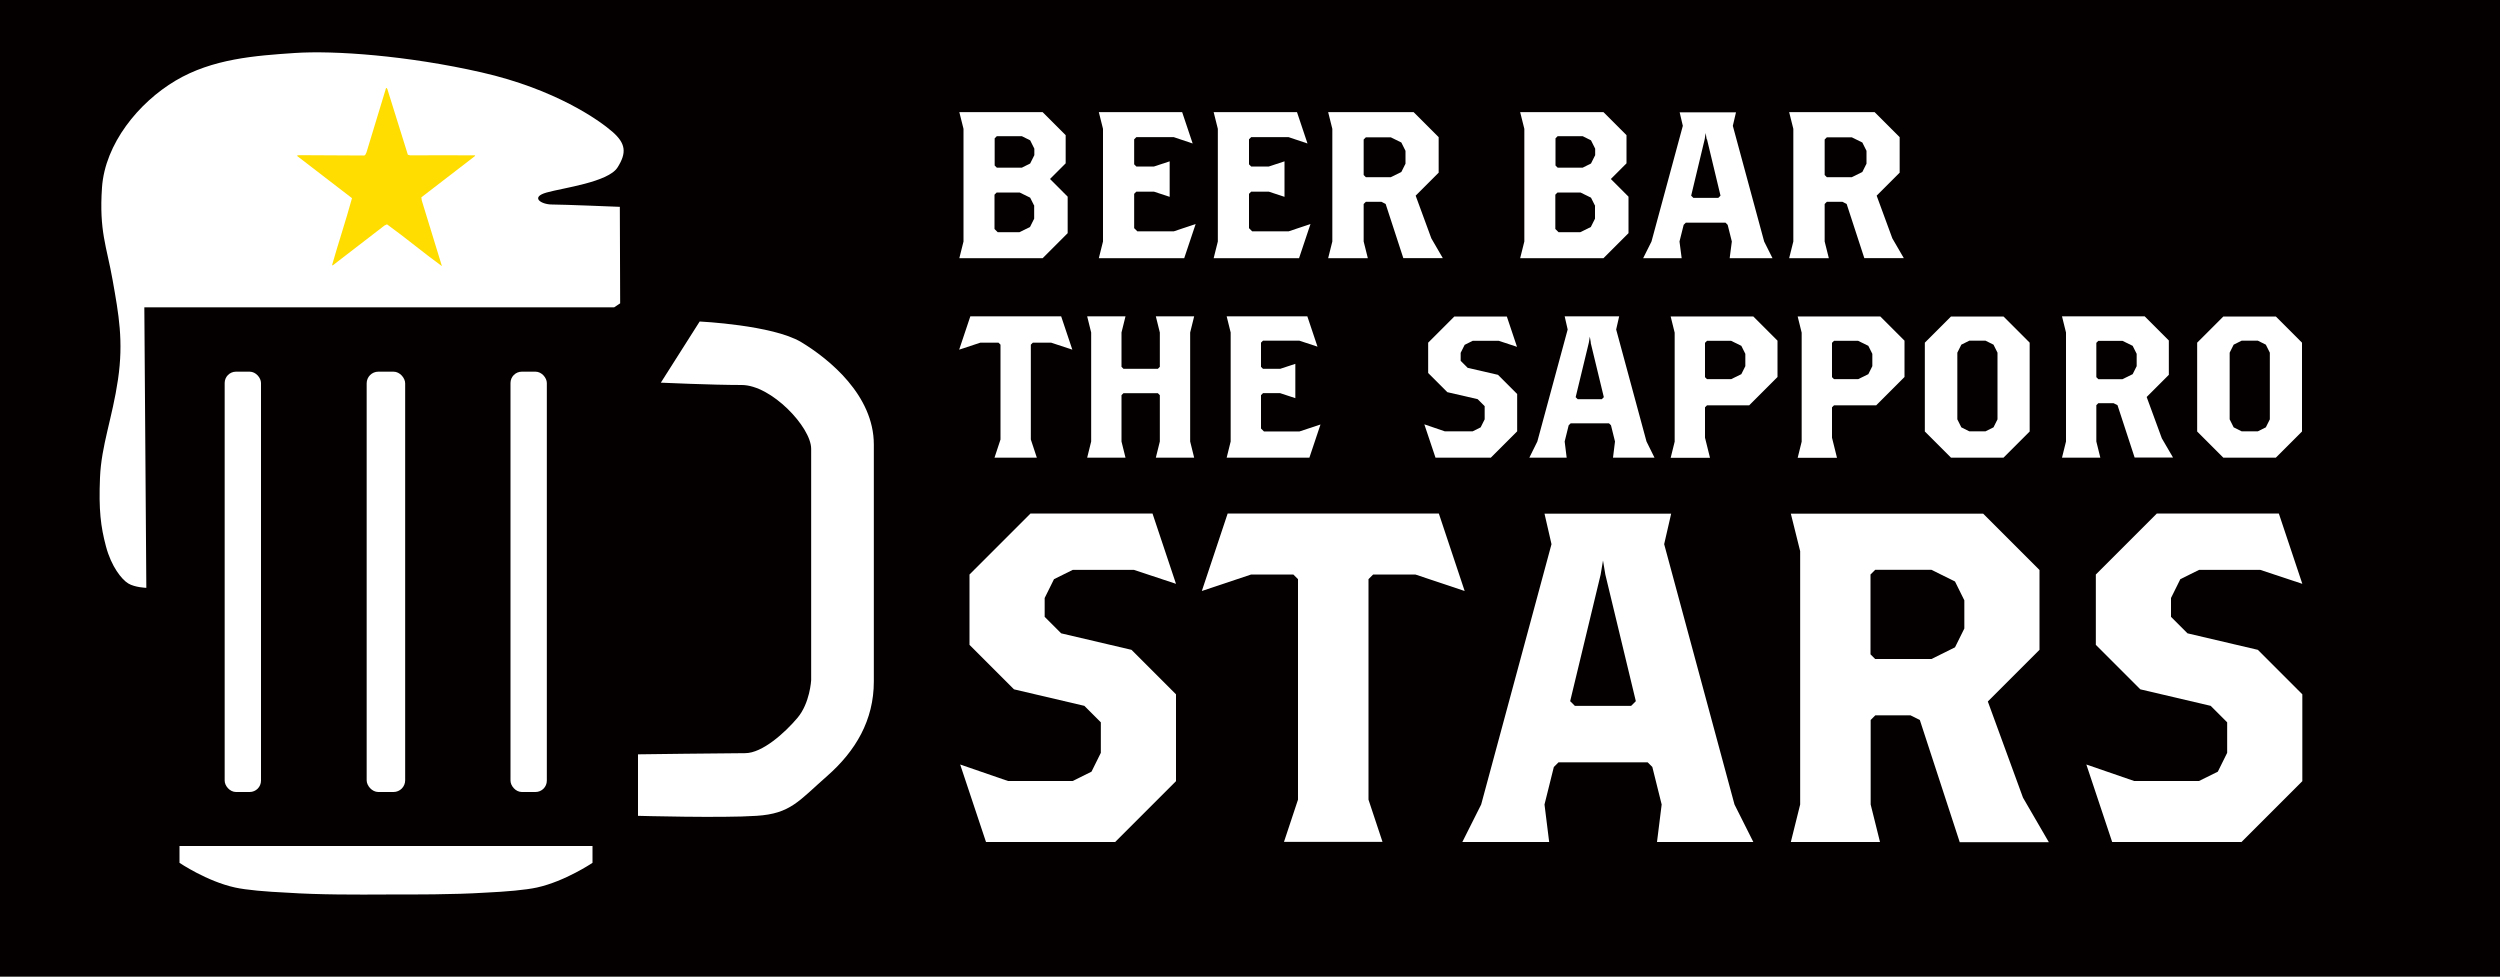 <?xml version="1.0" encoding="UTF-8"?><svg id="_レイヤー_2" xmlns="http://www.w3.org/2000/svg" viewBox="0 0 150 58.6"><defs><style>.cls-1{fill:#fff;}.cls-2{fill:#040000;}.cls-3{fill:#fd0;}</style></defs><g id="_レイヤー_1-2"><rect class="cls-2" width="150" height="58.6"/><path class="cls-1" d="m8.78,35.27l-.12-16.83h28.19l.36-.24-.02-5.79s-3.41-.14-4.07-.14-1.32-.44-.32-.72,3.69-.62,4.25-1.5.5-1.44-.3-2.14-3.43-2.56-7.87-3.57-8.84-1.32-11.2-1.16c-2.36.16-4.93.34-7.15,1.66s-4.23,3.79-4.41,6.41c-.18,2.62.28,3.53.64,5.57.36,2.04.66,3.63.32,5.95-.34,2.32-1,3.95-1.08,5.89s.04,2.93.36,4.13c.32,1.2.94,1.98,1.34,2.22s1.08.26,1.08.26Z"/><path class="cls-1" d="m41.98,19.29s4.37.21,6.08,1.23c1.71,1.03,4.37,3.21,4.37,6.15v14.22c0,2.32-1.09,4.17-2.8,5.67-1.71,1.5-2.19,2.26-4.24,2.39-2.05.14-7.11,0-7.11,0v-3.69s5.4-.07,6.43-.07,2.39-1.23,3.14-2.12.82-2.26.82-2.26v-13.88c0-1.3-2.39-3.83-4.17-3.83s-4.85-.14-4.85-.14"/><path class="cls-1" d="m10.77,50.76v1.01s1.64,1.11,3.33,1.48c.68.15,1.84.25,3.12.31,1.91.13,4.26.12,5.94.11,1.68,0,4.03.01,5.94-.11,1.28-.06,2.43-.16,3.12-.31,1.68-.37,3.33-1.48,3.33-1.48v-1.01H10.77Z"/><path class="cls-3" d="m24.45,9.28l.16.04c1.28,0,2.62-.01,3.9,0l-.02.05-3.21,2.47.03.2,1.2,3.91h-.02c-1.09-.79-2.16-1.69-3.27-2.49l-.15.07-3.09,2.38s-.04.01-.06.01c.38-1.34.83-2.68,1.2-4.03l-3.29-2.53s-.01-.01-.02-.02l.12-.03,3.89.02c.12.01.12-.12.17-.19l1.17-3.85.03-.02.05.07,1.23,3.94Z"/><rect class="cls-1" x="13.48" y="22.3" width="2.18" height="25.22" rx=".68" ry=".68"/><rect class="cls-1" x="22" y="22.3" width="2.31" height="25.22" rx=".7" ry=".7"/><rect class="cls-1" x="30.63" y="22.3" width="2.18" height="25.22" rx=".68" ry=".68"/><path class="cls-1" d="m62.56,15.49h-5l.25-1v-6.76l-.25-1h5l1.38,1.38v1.69l-.94.94,1.06,1.06v2.19l-1.5,1.5Zm-.5-6.57l-.25-.5-.5-.25h-1.5l-.13.13v1.63l.13.13h1.5l.5-.25.25-.5v-.38Zm0,3.44l-.25-.5-.63-.31h-1.38l-.13.13v2.06l.19.19h1.31l.63-.31.25-.5v-.75Z"/><path class="cls-1" d="m71.06,15.49h-5.13l.25-1v-6.76l-.25-1h5l.63,1.88-1.13-.38h-2.25l-.13.13v1.5l.13.13h1.06l.94-.31v2.13l-.94-.31h-1.06l-.13.13v2.06l.19.19h2.19l1.31-.44-.69,2.06Z"/><path class="cls-1" d="m77.95,15.49h-5.13l.25-1v-6.76l-.25-1h5l.63,1.88-1.13-.38h-2.25l-.13.13v1.5l.13.13h1.06l.94-.31v2.13l-.94-.31h-1.06l-.13.13v2.06l.19.19h2.19l1.31-.44-.69,2.06Z"/><path class="cls-1" d="m84.2,15.49l-1.06-3.25-.25-.13h-.94l-.13.13v2.25l.25,1h-2.38l.25-1v-6.76l-.25-1h5.13l1.5,1.5v2.13l-1.38,1.38.94,2.56.69,1.19h-2.38Zm.13-6.44l-.25-.5-.63-.31h-1.5l-.13.13v2.13l.13.13h1.5l.63-.31.25-.5v-.75Z"/><path class="cls-1" d="m96.21,15.49h-5l.25-1v-6.76l-.25-1h5l1.38,1.38v1.69l-.94.94,1.06,1.06v2.19l-1.5,1.5Zm-.5-6.57l-.25-.5-.5-.25h-1.5l-.13.13v1.63l.13.13h1.5l.5-.25.25-.5v-.38Zm0,3.44l-.25-.5-.63-.31h-1.38l-.13.13v2.06l.19.19h1.31l.63-.31.25-.5v-.75Z"/><path class="cls-1" d="m103.78,15.49l.13-1-.25-1-.13-.13h-2.38l-.13.13-.25,1,.13,1h-2.31l.5-1,1.88-6.94-.19-.81h3.38l-.19.81,1.88,6.94.5,1h-2.56Zm-1.38-7.13l-.06-.38-.06.38-.81,3.38.13.13h1.5l.13-.13-.81-3.38Z"/><path class="cls-1" d="m111.86,15.49l-1.06-3.25-.25-.13h-.94l-.13.13v2.25l.25,1h-2.38l.25-1v-6.76l-.25-1h5.13l1.5,1.5v2.13l-1.38,1.38.94,2.56.69,1.19h-2.38Zm.13-6.44l-.25-.5-.63-.31h-1.5l-.13.13v2.13l.13.13h1.5l.63-.31.25-.5v-.75Z"/><path class="cls-1" d="m63.06,20.56h-1.09l-.12.12v5.69l.36,1.09h-2.54l.36-1.09v-5.69l-.12-.12h-1.09l-1.27.42.67-2h5.45l.67,2-1.27-.42Z"/><path class="cls-1" d="m69.35,27.46l.24-.97v-2.78l-.12-.12h-2.06l-.12.12v2.78l.24.97h-2.3l.24-.97v-6.54l-.24-.97h2.3l-.24.97v2.06l.12.12h2.06l.12-.12v-2.06l-.24-.97h2.3l-.24.97v6.54l.24.97h-2.3Z"/><path class="cls-1" d="m78.56,27.46h-4.96l.24-.97v-6.54l-.24-.97h4.84l.61,1.82-1.09-.36h-2.18l-.12.12v1.45l.12.12h1.03l.91-.3v2.06l-.91-.3h-1.03l-.12.12v2l.18.18h2.12l1.27-.42-.67,2Z"/><path class="cls-1" d="m89.46,27.46h-3.33l-.67-2,1.23.42h1.67l.48-.24.24-.48v-.79l-.42-.42-1.82-.42-1.15-1.15v-1.82l1.57-1.57h3.15l.61,1.82-1.09-.36h-1.57l-.48.24-.24.48v.48l.42.42,1.82.42,1.15,1.15v2.24l-1.57,1.57Z"/><path class="cls-1" d="m96.78,27.46l.12-.97-.24-.97-.12-.12h-2.3l-.12.12-.24.97.12.97h-2.24l.48-.97,1.82-6.72-.18-.79h3.27l-.18.79,1.82,6.72.48.97h-2.48Zm-1.33-6.9l-.06-.36-.06.36-.79,3.27.12.12h1.45l.12-.12-.79-3.27Z"/><path class="cls-1" d="m104.96,24.32h-2.54l-.12.12v1.82l.3,1.21h-2.36l.24-.97v-6.54l-.24-.97h4.96l1.45,1.45v2.18l-1.69,1.69Zm-.24-3.09l-.24-.48-.61-.3h-1.45l-.12.12v2.06l.12.12h1.45l.61-.3.24-.48v-.73Z"/><path class="cls-1" d="m112.58,24.32h-2.54l-.12.12v1.82l.3,1.21h-2.36l.24-.97v-6.54l-.24-.97h4.96l1.45,1.45v2.18l-1.69,1.69Zm-.24-3.09l-.24-.48-.61-.3h-1.45l-.12.12v2.06l.12.12h1.45l.61-.3.24-.48v-.73Z"/><path class="cls-1" d="m120.21,27.46h-3.15l-1.57-1.57v-5.33l1.57-1.57h3.15l1.57,1.57v5.33l-1.57,1.57Zm-.36-6.3l-.24-.48-.48-.24h-.97l-.48.24-.24.48v4l.24.48.48.24h.97l.48-.24.24-.48v-4Z"/><path class="cls-1" d="m128.08,27.46l-1.03-3.15-.24-.12h-.91l-.12.12v2.18l.24.97h-2.3l.24-.97v-6.54l-.24-.97h4.96l1.45,1.45v2.06l-1.33,1.33.91,2.48.67,1.15h-2.3Zm.12-6.23l-.24-.48-.61-.3h-1.45l-.12.12v2.06l.12.12h1.45l.61-.3.24-.48v-.73Z"/><path class="cls-1" d="m136.55,27.46h-3.15l-1.57-1.57v-5.33l1.57-1.57h3.15l1.57,1.57v5.33l-1.57,1.57Zm-.36-6.3l-.24-.48-.48-.24h-.97l-.48.24-.24.48v4l.24.48.48.24h.97l.48-.24.24-.48v-4Z"/><path class="cls-1" d="m66.9,50.52h-7.74l-1.55-4.65,2.87.99h3.88l1.13-.56.56-1.13v-1.83l-.99-.99-4.22-.99-2.67-2.67v-4.22l3.66-3.66h7.32l1.41,4.22-2.53-.84h-3.66l-1.13.56-.56,1.13v1.13l.99.99,4.22.99,2.67,2.67v5.21l-3.66,3.66Z"/><path class="cls-1" d="m84.92,34.47h-2.53l-.28.28v13.23l.84,2.53h-5.91l.84-2.53v-13.23l-.28-.28h-2.53l-2.96.99,1.55-4.65h12.67l1.55,4.65-2.96-.99Z"/><path class="cls-1" d="m99.42,50.52l.28-2.25-.56-2.25-.28-.28h-5.35l-.28.28-.56,2.25.28,2.25h-5.21l1.13-2.25,4.22-15.62-.42-1.83h7.6l-.42,1.83,4.22,15.62,1.13,2.25h-5.77Zm-3.1-16.05l-.14-.84-.14.84-1.83,7.6.28.28h3.38l.28-.28-1.83-7.6Z"/><path class="cls-1" d="m117.58,50.52l-2.39-7.32-.56-.28h-2.11l-.28.28v5.07l.56,2.25h-5.35l.56-2.25v-15.2l-.56-2.25h11.54l3.38,3.38v4.79l-3.1,3.1,2.11,5.77,1.55,2.67h-5.35Zm.28-14.5l-.56-1.13-1.41-.7h-3.38l-.28.28v4.79l.28.28h3.38l1.41-.7.56-1.13v-1.69Z"/><path class="cls-1" d="m134.47,50.52h-7.74l-1.55-4.65,2.87.99h3.89l1.13-.56.56-1.13v-1.83l-.99-.99-4.22-.99-2.67-2.67v-4.22l3.66-3.66h7.32l1.41,4.22-2.53-.84h-3.66l-1.13.56-.56,1.13v1.13l.99.99,4.22.99,2.67,2.67v5.21l-3.66,3.66Z"/></g></svg>